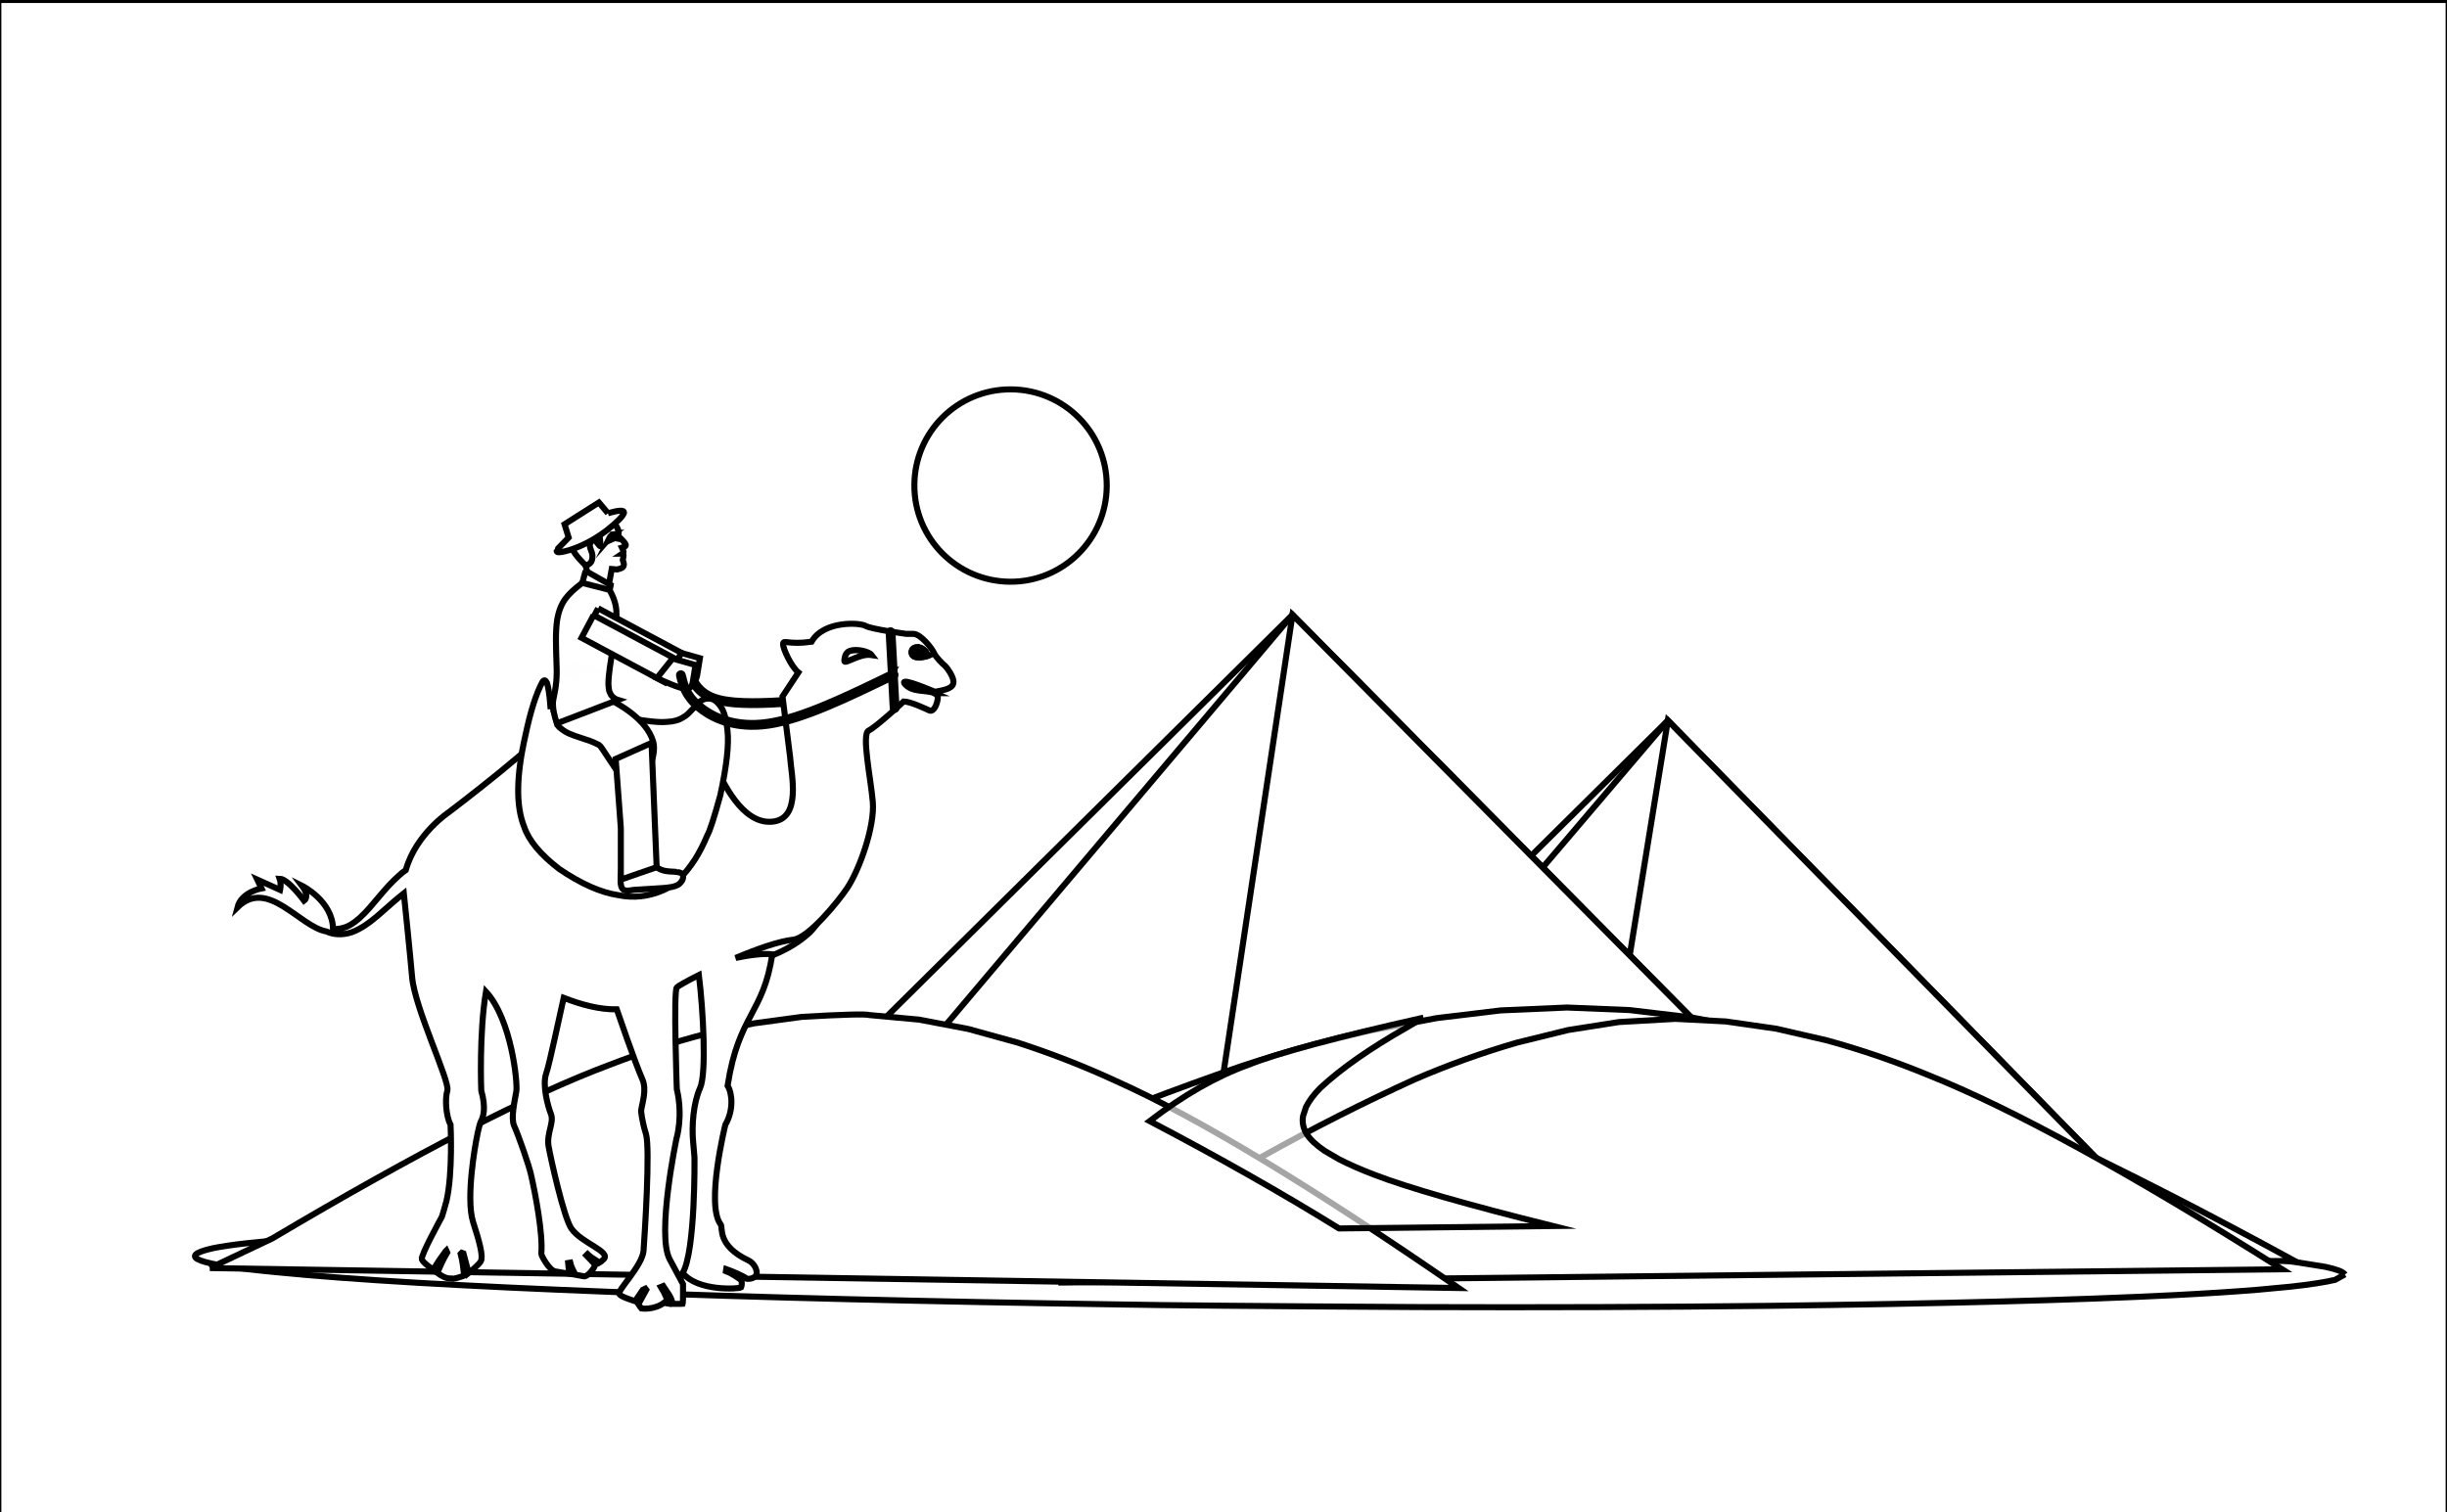 <?xml version="1.0" encoding="utf-8"?>
<!-- Generator: Adobe Illustrator 18.1.1, SVG Export Plug-In . SVG Version: 6.00 Build 0)  -->
<svg version="1.1" id="Layer_1" xmlns="http://www.w3.org/2000/svg" xmlns:xlink="http://www.w3.org/1999/xlink" x="0px" y="0px"
	 viewBox="-30 -100 1618 1000" enable-background="new -30 -100 1618 1000" xml:space="preserve">
<rect x="-30" y="-100" width="1618" height="1000" fill="#808080" stroke="none"/>
<g id="layer1">
	<g>
		<path fill="#FFFFFF" stroke="#000000" stroke-width="4" stroke-miterlimit="10" d="M-30-100c-0.3,0-0.6,0.1-0.8,0.3
			s-0.3,0.5-0.3,0.8l0,1000c0,0.6,0.5,1.1,1.1,1.1l1618,0c0.3,0,0.6-0.1,0.8-0.3s0.3-0.5,0.3-0.8l0-1000c0-0.6-0.5-1.1-1.1-1.1
			L-30-100z"/>
	</g>
</g>
<g id="layer2">
	<g>
		<path fill="#FFFFFF" fill-opacity="0.729" stroke="#000000" stroke-width="4" stroke-miterlimit="10" d="M1520.5,742.8l-6.5,3.6
			c-6.9,1.6-16.6,3.1-29.3,4.5l-21.3,2c-15.6,1.3-34.2,2.5-55.7,3.6c-65.8,3.3-155.3,5.7-268.3,7.1c-72.1,0.8-149.5,1.1-232.2,0.8
			c-105.6-0.6-170.6-1.2-194.9-1.7c-129.7-1.9-242-4.7-337-8.3c-98.8-3.8-172.7-8.1-221.8-13c-53.3-5-67.6-10.3-42.8-15.9
			c22.5-4.6,73.6-8.3,153.3-11.2c55-2,117.5-3.5,187.4-4.4c15.3-0.4,71.2-0.8,167.7-1.2c226.5,0,426.1,3.1,599,9.2
			c103.7,3.8,181.9,8,234.4,12.7c12.5,0.7,30.8,3.1,55.1,7.2C1515,739.4,1519.3,741,1520.5,742.8"/>
	</g>
	<g>
		<path fill="#FFFFFF" stroke="#000000" stroke-width="4" stroke-miterlimit="10" d="M1359.1,669l-286.3-292.5L780.3,666.1
			L1359.1,669z"/>
	</g>
	<g>
		<path fill="#FFFFFF" stroke="#000000" stroke-width="4" stroke-miterlimit="10" d="M1359.1,669l-286.3-292.5L826.1,666.3
			L1359.1,669z"/>
	</g>
	<g>
		<path fill="#FFFFFF" stroke="#000000" stroke-width="4" stroke-miterlimit="10" d="M1359.1,669l-286.3-292.5l-47.2,290.8
			L1359.1,669z"/>
	</g>
	<g>
		<path fill="#FFFFFF" stroke="#000000" stroke-width="4" stroke-miterlimit="10" d="M1182.5,668.1L824.6,306.6L463.1,664.5
			L1182.5,668.1z"/>
	</g>
	<g>
		<path fill="#FFFFFF" stroke="#000000" stroke-width="4" stroke-miterlimit="10" d="M1182.5,668.1L824.6,306.6L521.9,664.8
			L1182.5,668.1z"/>
	</g>
	<g>
		<path fill="#FFFFFF" stroke="#000000" stroke-width="4" stroke-miterlimit="10" d="M1182.5,668.1L824.6,306.6l-54.1,359.4
			L1182.5,668.1z"/>
	</g>
	<g>
		<path fill="#FFFFFF" fill-opacity="0.996" stroke="#000000" stroke-width="4" stroke-miterlimit="10" d="M483.4,737.4l44.2-21.3
			c88.6-44.1,176.4-81.1,263.4-111.1c28.9-9.5,57.7-17.4,86.3-23.7l42.7-8l42.4-5.1l43.7-1.9l41.5,1.7l41.1,4.9l40.8,7.8
			c27.1,6.2,54,13.9,80.7,23.2c66.9,22.4,159.3,65.7,277.1,130L483.4,737.4"/>
	</g>
	<g>
		<path fill="#FFFFFF" stroke="#000000" stroke-width="4" stroke-miterlimit="10" d="M669.8,748.2l33.7-21.6
			c67.4-44.7,134.8-82.3,202.2-112.9c22.5-9.7,45-17.7,67.4-24.2l33.7-8.3l33.7-5.3l37.2-2.1l33.4,1.7l33.4,4.8l33.4,7.7
			c22.3,6.1,44.6,13.7,66.9,22.9c55.8,22.2,133.8,65,234.2,128.5L669.8,748.2"/>
	</g>
	<g>
		<path fill="#FFFFFF" stroke="#000000" stroke-width="4" stroke-miterlimit="10" d="M108.7,738.6l41.2-19.5
			c95.8-56.8,170.2-95.1,223.2-114.9c21.2-8.2,42.4-15,63.6-20.5l31.7-6.9l31.7-4.3c27.2-1.6,42.2-2,44.9-1.2l32.7,3l32.6,6.2
			l32.6,9c21.7,7,43.3,15.4,65,25.4c54.1,24.2,129.6,69.9,226.6,136.9L108.7,738.6"/>
	</g>
	<g>
		<path fill="#FFFFFF" stroke="#000000" stroke-width="4" stroke-miterlimit="10" d="M508.4,363L508.4,363L508.4,363
			c-0.1,0.6-0.5,1.1-1.2,1.2l0,0l0,0l0,0l0,0l0,0c-18.7,1.4-37.5,2.8-51.5,1.6l0,0c-4.3-0.4-8.2-1-11.5-1.9l0,0
			c-14.6-4-18.1-14.1-21.5-23.6c-0.2-0.7,0.1-1.4,0.8-1.6c0.7-0.2,1.4,0.1,1.6,0.8l0,0c3.4,9.5,6.6,18.4,19.8,22l0,0
			c3.1,0.9,6.9,1.4,11.1,1.8l0,0c13.8,1.2,32.4-0.2,51.1-1.6l0,0l0,0l0,0l0,0l-1.2,1.2v0c0.1-0.7,0.7-1.2,1.4-1.2
			C507.9,361.7,508.4,362.3,508.4,363z"/>
	</g>
	<g>
		<path fill="#FFFFFF" fill-opacity="0.996" stroke="#000000" stroke-width="4" stroke-miterlimit="10" d="M575.2,342l0.7,0.4
			c2.4,1.3,7.1,3.5,14.2,6.7l-3.9,12.9l-22.6-6.6l-7.1-12.7L575.2,342"/>
	</g>
	<g>
		<path fill="#FFFFFF" stroke="#000000" stroke-width="4" stroke-miterlimit="10" d="M522,489.1l-1.3,2.9
			c-6.2,13.5-12.1,22.5-17.7,26.8c-7.1,6-16.1,10.9-27.2,14.9c-4,1.6-11,4-21,7.3l-19.4-16.3L522,489.1"/>
	</g>
	<g>
		<path fill="#FFFFFF" stroke="#000000" stroke-width="4" stroke-miterlimit="10" d="M574.6,220.8c-0.2,35.1,28.1,63.7,63.3,63.9
			c35.1,0.2,63.7-28.1,63.9-63.3c0.2-35.1-28.1-63.7-63.3-63.9C603.3,157.3,574.7,185.6,574.6,220.8"/>
	</g>
	<g>
		<path fill="#FFFFFF" stroke="#000000" stroke-width="4" stroke-miterlimit="10" d="M532,330.4c-3.4,1.1-3.6,5.3-3.7,6.6
			c-0.1,1.6,2.8,0,6.8-1.6c3.4-1.4,7.5-2.8,11.3-2.2C544.6,330.8,536.5,328.9,532,330.4"/>
	</g>
	<g>
		<path fill="#FFFFFF" stroke="#000000" stroke-width="4" stroke-miterlimit="10" d="M535.1,335.4c-4,1.6-6.9,3.2-6.8,1.6
			c0.1-1.3,0.3-5.5,3.7-6.6c4.5-1.5,12.6,0.4,14.4,2.8C542.6,332.6,538.4,334,535.1,335.4 M572.8,330.6c0.2-0.7,0.7-1.4,1.2-1.8
			c1.2-0.8,2.4-0.8,3.4-0.6c2,0.4,3.5,1.5,4.6,2.9c-1.8-0.3-3.4-0.7-4.8-0.6c-0.7,0-1.3,0.3-1.4,0.5c-0.2,0.2-0.1,0.4-0.1,0.4l0,0
			l0.2,0.1c0.3,0.1,0.6,0.2,1,0.3c0.7,0.2,1.5,0.3,2.3,0.5c1.6,0.3,3.3,0.6,5,1.2c-1.7,0.7-3.4,1-5.1,1.2c-0.9,0.1-1.8,0.1-2.7,0
			c-0.5-0.1-1-0.2-1.5-0.3c-0.3-0.1-0.6-0.2-0.9-0.5c-0.4-0.2-0.6-0.6-0.8-0.9C572.8,332.2,572.7,331.3,572.8,330.6 M588.2,357.5
			c11.2-1.9,15.2-3.8,10-12.7c-2.5-4.2-4.4-5.4-4.4-5.4s-4.9-4.5-6.2-7.5c-1.2-3-8.9-12.7-13.6-12.7l-4.7,0c0,0-23.3-3.1-27-5.3
			c-3.7-2.2-27.7-3.6-35.7,10.5c-15.6,2.2-18.6-1.6-18.8,1.4c-0.3,3,5.6,15.4,10.1,18.9l-10.5,15.9l5,39.8c0.7,11.5,8,41.3-11.9,43
			c-19.9,1.8-32.8-26.9-37.9-37.7l-5.1-10.8c0,0-49-4.7-57.8-25.6c-8.8-20.8-39.6-3.2-43.1,7.2c-3.5,10.4-69.8,60.6-69.8,60.6
			s-21.8,14.4-28.5,38.3c-1.6,1.1-3.1,2.3-4.6,3.7c-2.3,2-4.5,4.3-6.7,6.6c-4.3,4.7-8.4,9.8-12.6,14.6c-4.2,4.8-8.7,9.2-13.6,11.8
			c-2.5,1.3-5.1,2-7.6,2.2c-1,0.1-2,0.1-3,0c-0.3-18.6-20.6-28.6-20.6-28.6c5.5,7.2,1.5,10,1.5,10s-10.6-14.5-16.2-14.6
			c1.2,3.3,0.3,7.4,0.3,7.4l-15.1-6.8l2.8,5.8c0,0-13.3,2.4-15.9,12.5c20.2-19.7,40.9,12.8,58.8,16c2.1,0.9,4.6,1.7,7.3,1.8
			c3,0.2,6.3-0.2,9.5-1.3c6.3-2.3,11.9-6.5,17-10.8c5.1-4.3,9.8-8.8,14.4-12.5c1-0.8,2-1.6,3-2.4c1.2,11.7,4.1,39.7,5.5,55.6
			c1.8,20.4,25,68.7,23.3,74.7c-1.8,5.9-0.8,17.3,2.1,22.8c0,0,1.6,31.7-2.7,50.3c-0.4,1.9-3,10.4-3,10.4s-14.2,25.7-13.3,28.2
			c1,2.5,6.7,6.2,6.7,6.2s0,0,1.1,0.9c2-4.9,6.4-10,7.9-12.4l0.5-0.5l0.6,1.3c-2.9,4.8-5.1,10-6.5,13.5c2.3,1.7,5.6,3.9,9.1,3.7
			c0.7,0.8,6.1-1,8.6-1.9c-0.4-3.4-0.9-9.2-2.3-14.4l0.7-0.7l1.1,0.4c1.7,6.6,2.9,10.2,3.3,13.1c2.4-1.9,7-5.8,8.2-7.9
			c1.7-3-0.6-12.1-5.1-26c-5.1-16.1,2-53.5,2-53.5s1.9-11,3.4-13.5c1.4-2.5,3.2-8.7,0-19.9c0,0-1.5-37.7,3.1-65.4
			c17,18.4,21,60.5,20.1,65.9c-1.1,6.3-3.7,17.7-1.5,22.7c3.2,7.1,9.8,26.1,11.2,32.4c2.8,12.3,8,39.1,6.8,52.4
			c0,1.1,5.1,10.8,9.2,11.6c2,0.4,6,1,9.8,1.6c-1.3-3.1-1-6.6-1.1-7.2l1.2-0.2c0.5,2.3,2.2,5.7,3.5,8c2.4,0.4,4.5,0.8,5.4,1
			c2.5,0.7,6.6-4.7,7.7-7.5c-1.5-1.7-3.8-4.2-5.9-6.3l0.8-0.8c3.3,3.2,6.5,4.2,7.7,5.7c0.7-0.4,1.6-1,2.9-2.3
			c5.2-5.2-14.8-10.7-21.4-20.5c-5-7.5-13.5-45.8-15-54.3c-1.4-8.6,3.8-15.6,1.6-21.2c-2.2-5.6-5.8-19.4-3.2-26.8
			c2.3-6.5,8.7-37.5,11.6-50.1c11.4,4.4,23.5,7.8,35.1,7.6c0,0,12.1,35.4,16.9,46.2c3.1,7-0.1,15.6-0.8,20.8c0,0,0.3,6.1,3.2,15.4
			c2.9,9.3-0.9,67.6-1.6,77.3c-0.8,9.7-17.4,26.3-16.1,28.5c1,1.8,7.8,3.9,10.5,4.8l5.1-7.5l1.7-0.8l0.6,0.8l-5.2,9.5
			c0.6,1,1.4,2.1,2,2.8c0,0,8.4,1.3,15.3-4c0.1,0.4,1,0.6,2.3,0.8c-0.1-1.8-1.7-6.2-4.7-11l1.5-0.6c1.8,2.9,6.1,7.9,6.1,11.8
			c3.2,0.1,6.7-0.1,6.7-0.1l0.2-0.6c0.2-0.6,0.1-12.4,0.1-12.4l-8.8-16.4c-8.8-16.4,4.5-79.9,4.5-79.9s4.5-14.5,0.2-32.7
			c0,0-2.3-64.7,0-67.2c0.7-0.8,6.4-4.1,14.6-8.2c2.8,22.8,5.2,65,0.8,74.7c-4.5,9.9-5.6,25.2-4.6,35.6l0.9,10.4
			c0,0,0.7,61.9-7.8,76.3c9.8,12.4,37.1,10.6,38.6,9.6c0.6-1.2,0.5-3.2,0.3-4.7c-3-2.2-7.4-5.1-10.3-6.1l0.2-1.3
			c4,1.4,10.8,4.2,13.7,6.4c1.6,0.1,3.5-0.1,5-1.2c3.5-2.5,0-9.1-3.9-10.9c-21.2-10-16.8-21.7-18.5-23.9c-10-12.9,3.1-65.9,3.1-65.9
			c5.6-9.6,4.6-20.8,1.5-25.8c7.2-47,23.8-47.6,29.5-86.9c-5.1-0.7-14.8,0.4-24.2,2.4c13.8-5.8,28.3-11,38.2-12.1
			c10.1-1.2,29.6-25.2,35.5-34c8.4-12.6,18.4-41.2,17-57.1c-1.4-16-7.6-45-2.7-47.2c4.8-2.2,23.1-19.2,23.1-19.2
			c4.5,0,14.9,5,16.9,5.9c2.9,1.4,5.3-3.9,5.7-8.2c0.2-2-2.5-3.2-2.5-3.2l0.3,0c-5.6-2.3-14.2-0.3-19.3-5.7
			C564,347.7,579.3,353.8,588.2,357.5"/>
	</g>
	<g>
		<path fill="#FFFFFF" stroke="#000000" stroke-width="4" stroke-miterlimit="10" d="M576.4,328c-0.8,0-1.6,0.2-2.4,0.7l0,0h0
			c-0.6,0.4-1,1.1-1.2,1.8l0,0c-0.2,0.8-0.1,1.6,0.3,2.4l0,0c0.2,0.4,0.5,0.7,0.9,0.9h0c0.3,0.2,0.5,0.3,0.7,0.4h0
			c0.1,0,0.1,0.1,0.2,0.1l0,0c0.5,0.2,1,0.3,1.5,0.3h0c0.5,0.1,1,0.1,1.4,0.1c0.4,0,0.9,0,1.3-0.1h0c1.8-0.1,3.5-0.5,5.2-1.2l0-0.1
			c-1.7-0.5-3.4-0.9-5-1.2c-0.3-0.1-0.6-0.1-0.9-0.2c-0.3-0.1-0.6-0.1-0.9-0.2v0c-0.2,0-0.4-0.1-0.6-0.1h0c-0.4-0.1-0.7-0.2-0.9-0.3
			h0l-0.2-0.1l0,0h0c0,0-0.1-0.2,0.1-0.4l0,0c0.2-0.2,0.7-0.4,1.4-0.5h0c0.2,0,0.3,0,0.5,0c0.9,0,2,0.2,3.1,0.4
			c0.4,0.1,0.8,0.1,1.2,0.2l0-0.1c-1.2-1.3-2.6-2.5-4.7-2.9C577.1,328.1,576.8,328,576.4,328z"/>
	</g>
	<g>
		<path fill="#FFFFFF" fill-opacity="0.996" stroke="#000000" stroke-width="4" stroke-miterlimit="10" d="M417.6,331l15.2,4.3
			l-1.9,11.7c-0.2,1-0.6,1.9-1.1,2.6c-0.5,0.7-1.4,1.1-2.5,1.3c-0.7,0.1-1.5,0-2.6-0.2c-0.8-0.1-1.6-0.4-2.5-0.6
			c-3.2-1-8.2-3-14.9-6.2L417.6,331"/>
	</g>
	<g>
		<path fill="#FFFFFF" fill-opacity="0.996" stroke="#000000" stroke-width="4" stroke-miterlimit="10" d="M664.9,257.6
			L664.9,257.6L664.9,257.6L664.9,257.6L664.9,257.6L664.9,257.6L664.9,257.6C664.9,257.6,664.9,257.6,664.9,257.6"/>
	</g>
	<g>
		<path fill="#FFFFFF" stroke="#000000" stroke-width="4" stroke-miterlimit="10" d="M334.1,369l-0.2-2.3c-0.5-6.7-1.2-11.7-2.2-15
			c-1-2.1-1.9-2.3-3-0.8c-4.2,7.7-8,19.7-11.4,36c-6,26.3-6.2,46.3-0.7,59.9c3,9,10.7,18.3,23.2,27.9c14.4,9.8,27.5,15.6,39.1,17.3
			c10.2,2.1,20.2,0.9,30-3.4c7-3.1,13.8-9.9,20.6-20.2c3.1-4.9,5.8-10.3,8.2-16c1.6-2.7,4.5-11.6,8.6-26.6
			c4.2-19.4,5.8-33.7,4.7-42.8c-0.6-6-1.7-10.6-3.3-13.8c-2.6-4.7-5.5-7.1-8.7-7.2c-2.1-0.2-4.1,0.4-6,1.8l-8,8.2
			c-1,1-2.2,1.8-3.6,2.6c-2.5,1.6-6,2.6-10.5,2.8c-6.4,0.7-19.9-1.2-40.4-5.7L334.1,369"/>
	</g>
	<g>
		<path fill="#FFFFFF" fill-opacity="0.996" stroke="#000000" stroke-width="4" stroke-miterlimit="10" d="M375.8,245.2l-0.2-0.3
			c-1.3-1.9-3.2-3.4-5.8-4.3c-2.5-1.1-5.3-1.5-8.3-1.2c-5.7,0.9-9.8,3.9-12.2,8.9c-2.1,4.1-2.6,8.3-1.6,12.6
			c0.5,1.8,1.4,3.6,2.7,5.4c1.5,2.1,3.8,4.7,7.1,7.9l1,4.5L375.8,245.2z"/>
	</g>
	<g>
		<path fill="#FFFFFF" stroke="#000000" stroke-width="4" stroke-miterlimit="10" d="M358.3,282L358.3,282L358.3,282l-0.5-5.9
			l-0.6-2.1c1.6-0.4,2.7-1.1,3.4-2c0.7-0.9,1-2,1.1-3.4c0.1-1.2,0-2.1-0.2-2.6c-0.1-0.3-0.2-0.7-0.3-1c-0.8-2-1.1-3.1-1.1-3.2
			c-0.2-0.5-0.2-1.2,0-2c0.6-1.8,1.6-2.5,2.7-2.4c0.3,0,0.7,0.3,1.3,0.7c0.2,0.2,0.9,1,2.2,2.7c0.3,0.4,0.6,0.5,0.6,0.3
			c0.1-0.3,0.1-0.7,0.1-1.1c-0.3-2.8-0.4-4.6-0.5-5.7c0-1.8,0.1-2.9,0.1-3.2c0.2-1.8,0.8-3.6,2.5-5c2.4-2,4.7-2.4,6.3-1.6
			c2,3,3.1,5.1,3.4,6.1c0.4,1.1,0.4,2.3-0.2,3.7c3.2,3,4.8,4.9,5.1,5.7c0.3,1-0.4,1.7-2.4,2.2c0.7,1.4,1,2.3,1,2.7
			c0,0.5-0.3,0.9-0.9,1.3c0.5,0,0.8,0.3,0.9,1c0,0.6-0.2,1.6-0.5,3.1c0.5,1.5,0.8,2.6,0.7,3.4c-0.1,0.7-0.4,1.2-0.7,1.4
			c-0.4,0.5-1.6,1-3.6,1.5l-3.7-0.3l-2.4,13.1L358.3,282L358.3,282L358.3,282z"/>
	</g>
	<g>
		<path fill="#FFFFFF" fill-opacity="0.996" stroke="#000000" stroke-width="4" stroke-miterlimit="10" d="M372.8,256.1l0.1-0.2
			c0.4-0.8,0.8-1.5,1.2-1.8c0.1-0.1,0.2-0.2,0.3-0.2c0,0,0.2-0.1,0.4-0.3c0.3-0.1,0.6-0.3,1.2-0.4c-0.6,0.5-1.2,0.9-1.5,1.2
			C374.1,254.8,373.5,255.3,372.8,256.1z"/>
	</g>
	<g>
		<path fill="#FFFFFF" fill-opacity="0.996" stroke="#000000" stroke-width="4" stroke-miterlimit="10" d="M375.4,258.4
			L375.4,258.4L375.4,258.4L375.4,258.4z"/>
	</g>
	<g>
		<path fill="#FFFFFF" fill-opacity="0.996" stroke="#000000" stroke-width="4" stroke-miterlimit="10" d="M374.3,256.8
			L374.3,256.8l1.2-2.2c0.3,0.1,0.5,0.2,0.6,0.4c0.1,0.1,0.3,0.4,0.5,0.8L374.3,256.8z"/>
	</g>
	<g>
		<path fill="#FFFFFF" fill-opacity="0.996" stroke="#000000" stroke-width="4" stroke-miterlimit="10" d="M375.5,254.6l0,1l1,0.2
			c-0.1-0.2-0.1-0.4-0.2-0.5c-0.1-0.1-0.1-0.2-0.1-0.2c0,0-0.1-0.1-0.1-0.1c0,0-0.1-0.1-0.1-0.1c0,0-0.1,0-0.2-0.1
			C375.8,254.7,375.7,254.7,375.5,254.6z"/>
	</g>
	<g>
		<path fill="#FFFFFF" fill-opacity="0.996" stroke="#000000" stroke-width="4" stroke-miterlimit="10" d="M365.5,234.9
			L365.5,234.9L365.5,234.9L365.5,234.9L365.5,234.9z"/>
	</g>
	<g>
		<path fill="#FFFFFF" stroke="#000000" stroke-width="4" stroke-miterlimit="10" d="M351.7,346.5L351.7,346.5l1.1-2.5l-0.9-3
			l-2.2-0.2l-11,5c0.8,9.5-4,30.6,1.2,35.2c2.7,2.3,5,3.6,6.8,4.3c1.1,0.4,2.2,0.9,3.3,1.3l10.4,3.5c2.2,0.8,4.2,1.8,5.9,2.7
			c2.7,1.5,33,56.1,21.7,12.3l7.8,16.2c-2.7-2.6,9.3-19.7,6.1-30.8c-4.3-15.2-23.9-25.3-28.1-27.6l-5.4-18l-10.7-3.5l-11.3,3.2
			l2.8,2.1l3.6-2.8l-1-0.1L351.7,346.5z"/>
	</g>
	<g>
		<path fill="#FFFFFF" fill-opacity="0.996" stroke="#000000" stroke-width="4" stroke-miterlimit="10" d="M401.5,471.4l0.5,0.4
			c2.5,2.1,4.5,3.3,6.1,3.7c0.9,0.3,1.8,0.5,2.7,0.6c0.5,0.1,1.1,0.1,1.6,0.2c3.6,0.2,5.5,0.3,5.6,0.4c1.2,0.2,2.1,0.5,2.7,0.9
			c0.8,0.4,1.1,1.3,1,2.8c-0.2,1.4-1,2.7-2.3,3.9c-1.4,1.4-4.1,2.3-8.1,2.7c-0.3,0.1-1.5,0.1-3.3,0.3l-19.1,1.2
			c-1.6,0.3-2.7,0.4-3.5,0.5c-1.7,0-2.9-0.2-3.5-0.9c-0.8-0.7-1.3-2-1.5-4.1c-0.2-1.2,0-4.4,0.6-9.7l6.9,4.2L401.5,471.4z"/>
	</g>
	<g>
		<path fill="#FFFFFF" fill-opacity="0.996" stroke="#000000" stroke-width="4" stroke-miterlimit="10" d="M372,239.4l-6-7.1
			l-22.7,14.4l2.7,8.8l-7,7.2c-0.6,0.9-0.9,1.4-0.9,1.5c-0.1,0.3,0,0.5,0.2,0.7c0.4,0.5,2.1,0.4,5.2-0.3c3.1-0.7,6.8-2,11.1-3.9
			c5.8-2.6,11.4-6,16.9-10.2c6.8-5.4,10.5-9.2,11.1-11.4C382.9,237.2,379.4,237.3,372,239.4"/>
	</g>
	<g>
		<path fill="#FFFFFF" stroke="#000000" stroke-width="4" stroke-miterlimit="10" d="M404.2,473.5l-1.7-41.1l-1.7-41.1
			c-7.9,3.5-15.8,7.1-23.7,10.6l3.4,45.7c0,11.4,0,22.8,0,34.1L404.2,473.5"/>
	</g>
	<g>
		<path fill="#FFFFFF" fill-opacity="0.996" stroke="#000000" stroke-width="4" stroke-miterlimit="10" d="M357.2,277.5l8.3,4.7
			l8.3,4.7c-0.4,2.1-0.8,4.2-1.2,6.3c-5.9-2.3-11.9-4.6-17.8-6.9L357.2,277.5"/>
	</g>
	<g>
		<path fill="#FFFFFF" fill-opacity="0.996" stroke="#000000" stroke-width="4" stroke-miterlimit="10" d="M355,285.5L355,285.5
			c-5.1,3.8-8.8,7.3-11,10.3c-2.7,3.5-4.6,8.2-5.6,14.2c-0.6,4.1-0.8,8.5-0.8,13.2c0,2.7,0.1,9.2,0.5,19.8c0,1.9,0,3.7-0.1,5.2
			c0,1-0.2,3-0.6,6.1c-0.2,1.5-0.7,4.2-1.5,8.1c-0.3,1.8-0.4,2.9-0.3,3.3c0,3.3,0.9,7.6,2.6,12.7l40.4-15.5
			c-1.7-0.5-3.2-1.6-4.5-3.2c-0.9-1.7-1.4-2.8-1.4-3.5c-0.2-1-0.3-2.2-0.4-3.6c0-2.9,0.3-6.5,0.9-10.9l3.7-24.4
			c0.6-4.5,0.8-8.2,0.7-11.4c0.1-5.1-1.5-10.4-4.6-15.8L355,285.5"/>
	</g>
	<g>
		<path fill="#FFFFFF" fill-opacity="0.996" stroke="#000000" stroke-width="4" stroke-miterlimit="10" d="M340.5,343.3
			L340.5,343.3L340.5,343.3L340.5,343.3"/>
	</g>
	<g>
		<path fill="#FFFFFF" fill-opacity="0.996" stroke="#000000" stroke-width="4" stroke-miterlimit="10" d="M365.5,302.3L393,317
			l27.5,14.7c-2.7,5-5.4,10-8,15c-18.3-9.8-36.6-19.6-55-29.4C360.1,312.3,362.8,307.3,365.5,302.3"/>
	</g>
	<g>
		<path fill="#FFFFFF" fill-opacity="0.996" stroke="#000000" stroke-width="4" stroke-miterlimit="10" d="M476.2,364.8
			L476.2,364.8L476.2,364.8L476.2,364.8"/>
	</g>
	<g>
		<path fill="#FFFFFF" fill-opacity="0.996" stroke="#000000" stroke-width="4" stroke-miterlimit="10" d="M362.5,306.8l27.5,14.7
			l27.5,14.7c-2.7,5-5.4,10-8,15c-18.3-9.8-36.6-19.6-55-29.4C357.2,316.8,359.9,311.8,362.5,306.8"/>
	</g>
	<g>
		<path fill="#FFFFFF" fill-opacity="0.996" stroke="#000000" stroke-width="4" stroke-miterlimit="10" d="M414.7,335.5l15.2,4.3
			l-1.9,11.7c-0.2,1-0.6,1.9-1.1,2.6c-0.5,0.7-1.4,1.1-2.5,1.3c-0.7,0.1-1.5,0-2.6-0.2c-0.8-0.1-1.6-0.4-2.5-0.6
			c-3.2-1-8.2-3-14.9-6.2L414.7,335.5"/>
	</g>
	<g>
		<path fill="#FFFFFF" stroke="#000000" stroke-width="4" stroke-miterlimit="10" d="M560.1,318L560.1,318l2.7,50.2
			c0,0.7-0.5,1.3-1.2,1.3c-0.7,0-1.3-0.5-1.3-1.2l0,0l-2.7-50.2c0-0.7,0.5-1.3,1.2-1.3C559.4,316.8,560,317.3,560.1,318z"/>
	</g>
	<g>
		<path fill="#FFFFFF" stroke="#000000" stroke-width="4" stroke-miterlimit="10" d="M562.1,345.9L562.1,345.9L562.1,345.9
			c0.1,0.6-0.1,1.2-0.7,1.4v0l-0.2,0.1h0c-29.7,14.4-59.7,29-82.6,32.4l0,0c-3.1,0.5-6,0.7-8.8,0.8l0,0
			c-18.3,0.6-31.2-6.2-38.7-12.6l0,0c-8.8-7.5-10.5-14.5-12.1-21.2c-0.2-0.7,0.3-1.4,0.9-1.5c0.7-0.2,1.4,0.3,1.5,0.9l0,0
			c1.6,6.6,3.1,13,11.2,19.9l0,0c7.2,6.1,19.4,12.6,37,12l0,0c2.7-0.1,5.5-0.3,8.5-0.8l0,0c22.4-3.3,51.9-17.7,81.8-32.2h0l0.2-0.1
			l-0.7,1.4l0,0c-0.2-0.7,0.3-1.4,0.9-1.5S561.9,345.3,562.1,345.9z"/>
	</g>
	<g>
		<path fill="#FFFFFF" fill-opacity="0.647" stroke="#000000" stroke-width="4" stroke-miterlimit="10" d="M911.2,573l-11.4,6.7
			c-23.9,13.6-42.8,26.8-56.7,39.7c-4.3,4.3-7.4,8.5-9.5,12.6l-2,6.1c-0.7,4,0.1,8,2.4,11.8c2.4,3.8,6.4,7.5,11.9,11.2l9.2,5.4
			c6.8,3.5,14.7,7,23.7,10.4c22,8.5,61.3,19.8,118,33.9l-141.4,1.6c-37.3-23.1-79.1-46.8-125.2-71c22.5-17.3,44.3-29.7,65.2-37.2
			C814.8,596.4,853.3,586,911.2,573"/>
	</g>
	<g>
		<path fill="#FFFFFF" fill-opacity="0.996" stroke="#000000" stroke-width="4" stroke-miterlimit="10" d="M981.1,863L981.1,863
			L981.1,863L981.1,863"/>
	</g>
</g>
</svg>
